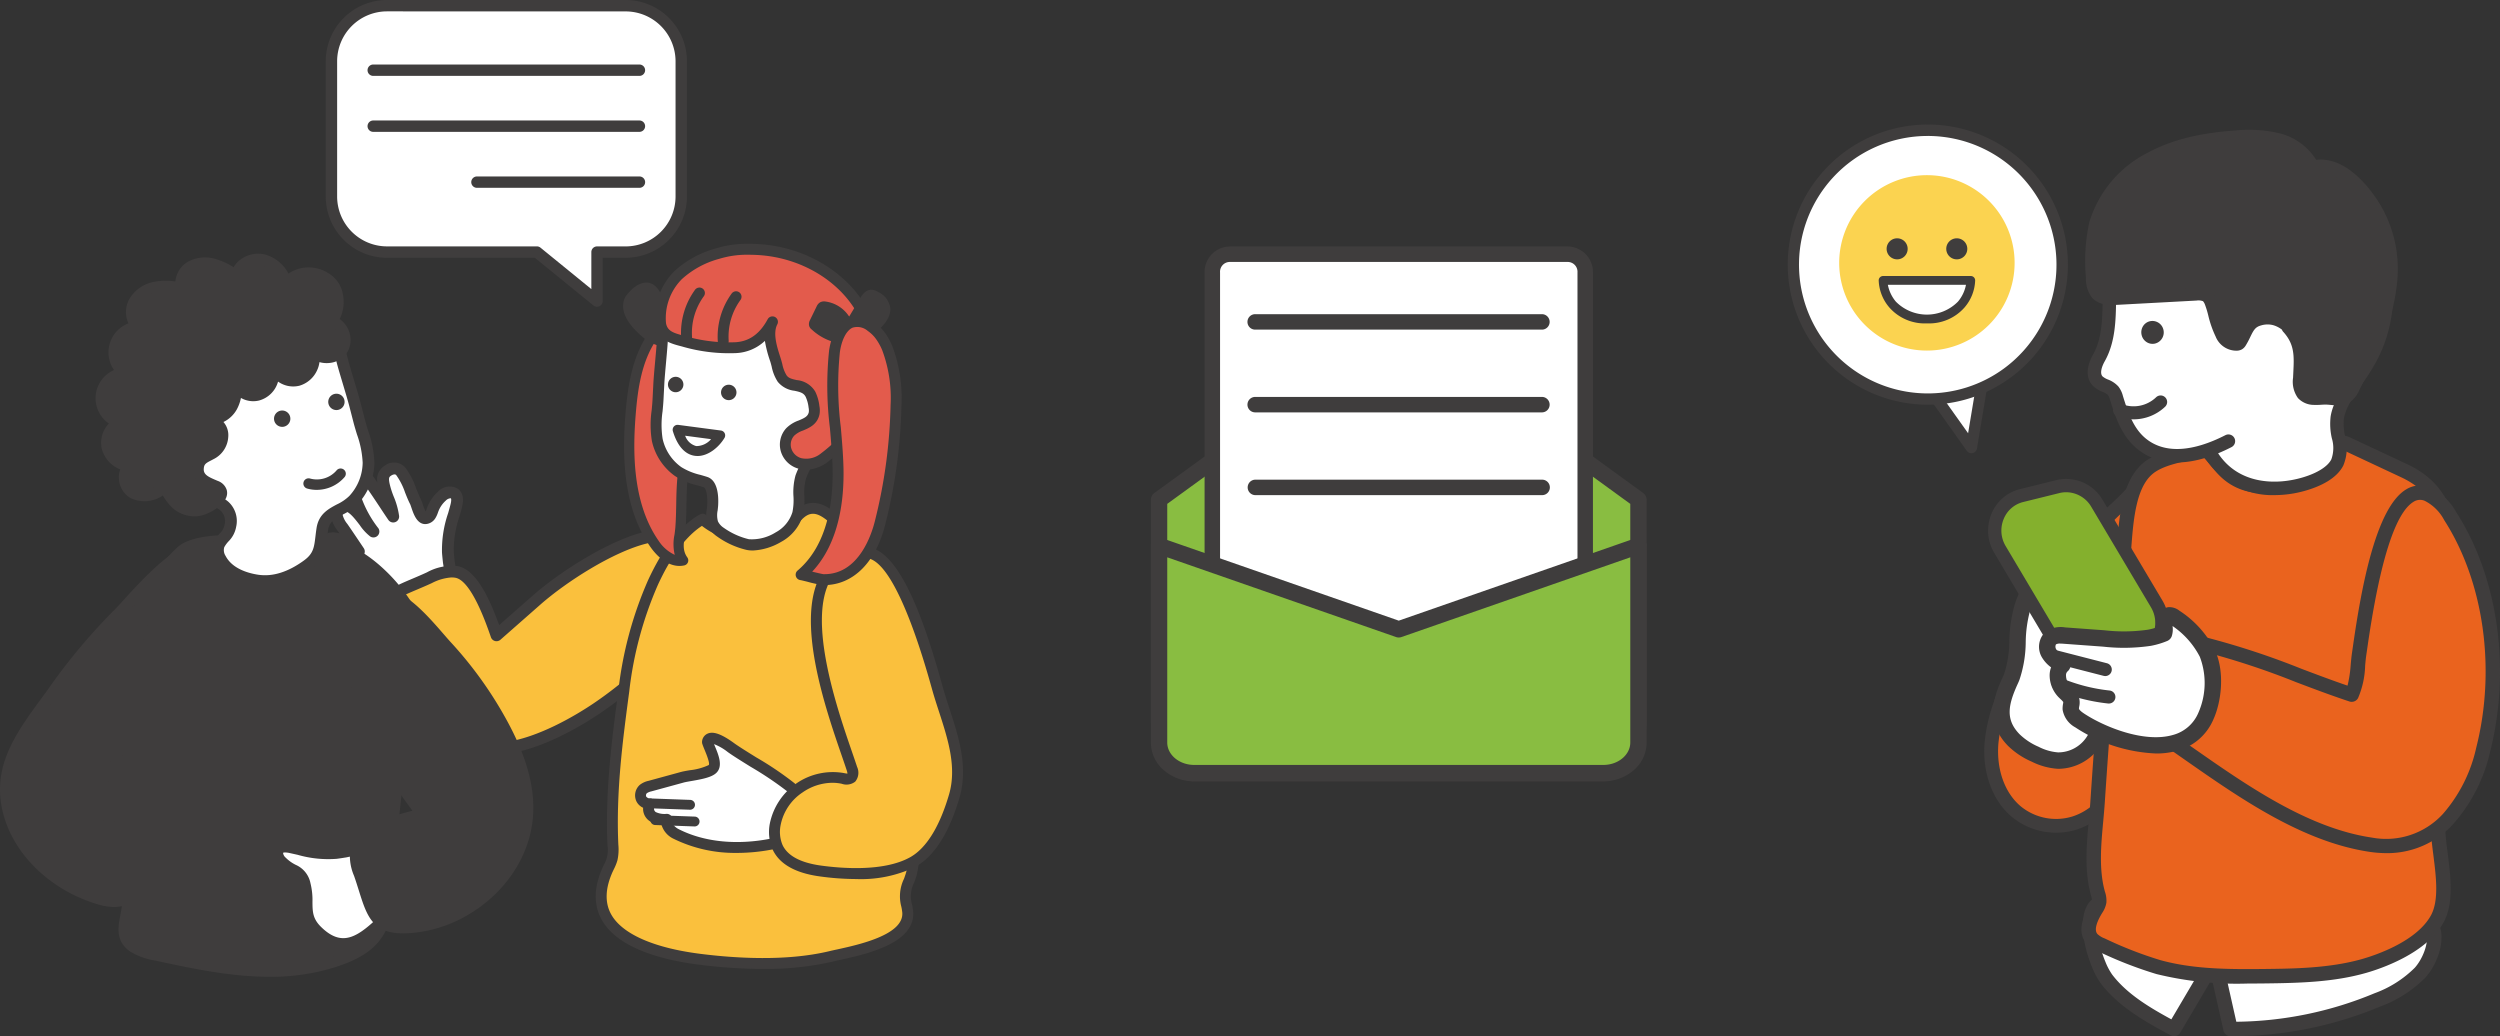 <svg xmlns="http://www.w3.org/2000/svg" xmlns:xlink="http://www.w3.org/1999/xlink" width="416" height="172.426" viewBox="0 0 416 172.426"><rect x="0" y="0" width="416" height="172.426" fill="#333333" stroke="none"/><defs><clipPath id="a"><rect width="416" height="172.426" fill="none"/></clipPath><clipPath id="b"><rect width="82.505" height="89.037" fill="none"/></clipPath></defs><g clip-path="url(#a)"><path d="M692.079,199.036a26.943,26.943,0,0,0-2.066,7.935c-.338,4.182.9,8.7,4.116,11.406a10.422,10.422,0,0,0,9.691,1.914c5.825-1.86,8.663-8.242,10.812-13.942,1.287-3.415,2.541-6.845,3.862-10.247,1.059-2.729,2.57-4.174,4.032-6.523,3.039-4.884,2.309-14.287,2.14-19.854.136-3.083.8-8.9-3.742-9.368-3.109-.317-5.4,2.616-7.219,4.667-2.061,2.321-4.538,4.193-6.38,6.625-5.371,7.091-9.643,15.415-13.464,23.409-.624,1.307-1.236,2.632-1.782,3.978" transform="translate(-358.628 -83.338)" fill="#ea631e"/><path d="M699.555,220.656a11.6,11.6,0,0,1-7.412-2.646c-3.238-2.725-4.927-7.353-4.52-12.378a27.74,27.74,0,0,1,2.146-8.274h0c.6-1.482,1.284-2.937,1.811-4.041,3.814-7.982,8.1-16.367,13.585-23.608a33.986,33.986,0,0,1,3.759-4c.906-.863,1.841-1.757,2.676-2.7l.427-.485c1.819-2.075,4.32-4.919,7.769-4.563,5.3.542,4.981,6.612,4.808,9.872l-.034.69c.017.489.041,1.1.066,1.752.224,5.9.532,13.983-2.379,18.659-.515.827-1.027,1.535-1.522,2.221a17.262,17.262,0,0,0-2.414,4.112c-.885,2.276-1.738,4.565-2.592,6.853q-.631,1.692-1.266,3.382c-2.27,6.022-5.221,12.615-11.538,14.632a11.078,11.078,0,0,1-3.369.516M691.9,198.223h0a25.547,25.547,0,0,0-1.984,7.6c-.347,4.286,1.04,8.186,3.709,10.434a9.27,9.27,0,0,0,8.6,1.7c5.339-1.7,8.006-7.735,10.086-13.253q.634-1.687,1.263-3.375c.858-2.3,1.716-4.6,2.6-6.882a19.646,19.646,0,0,1,2.694-4.626c.473-.653.961-1.329,1.434-2.088,2.538-4.078,2.234-12.069,2.033-17.357-.025-.654-.048-1.275-.065-1.855l.037-.795c.2-3.765.139-7.17-2.747-7.465-2.274-.22-4.152,1.906-5.807,3.792l-.436.5c-.9,1.012-1.87,1.938-2.809,2.834A31.949,31.949,0,0,0,707,171.1c-5.361,7.078-9.581,15.339-13.343,23.212-.545,1.141-1.179,2.5-1.755,3.914" transform="translate(-357.383 -82.093)" fill="#3f3d3d"/><path d="M725.642,322.721a11.427,11.427,0,0,0,1.3,2.439c2.843,3.74,7.111,6.089,11.25,8.33L745,321.937l2.593,11.545a62.149,62.149,0,0,0,24.441-4.843,19.3,19.3,0,0,0,7.115-4.546c2.227-2.492,3.951-7.914-.081-9.732a5.394,5.394,0,0,0-3.446.1c-9.068,2.19-18.55,1.728-27.857,1.047-6.808-.5-13.433-2.811-20.155-3.317-4.751-.358-3.666,6.4-1.97,10.526" transform="translate(-376.425 -162.266)" fill="#fff"/><path d="M736.892,333.392a1.194,1.194,0,0,1-.571-.145c-4.025-2.179-8.585-4.648-11.635-8.659a12.875,12.875,0,0,1-1.454-2.71c-1.38-3.355-2.352-8.152-.553-10.632A3.945,3.945,0,0,1,726.4,309.7a78.3,78.3,0,0,1,10.128,1.669,76.491,76.491,0,0,0,10.024,1.649c9.418.689,18.606,1.128,27.488-1.017a6.413,6.413,0,0,1,4.221-.03,5.06,5.06,0,0,1,3,3.668c.579,2.729-.828,6.07-2.517,7.959a20.484,20.484,0,0,1-7.544,4.853,63.687,63.687,0,0,1-24.5,4.938h-.42a1.2,1.2,0,0,1-1.164-.937l-1.928-8.584-5.271,8.938a1.2,1.2,0,0,1-1.035.591m6.813-13.955a1.238,1.238,0,0,1,.187.014,1.2,1.2,0,0,1,.985.923l2.382,10.606a61.263,61.263,0,0,0,23.014-4.747,18.338,18.338,0,0,0,6.684-4.239c1.273-1.423,2.353-4,1.959-5.86a2.674,2.674,0,0,0-1.637-1.977,4.5,4.5,0,0,0-2.625.165c-9.264,2.237-18.657,1.791-28.272,1.088a78.253,78.253,0,0,1-10.342-1.693,76.47,76.47,0,0,0-9.813-1.625,1.585,1.585,0,0,0-1.6.565c-.941,1.3-.584,4.868.831,8.307h0a10.513,10.513,0,0,0,1.145,2.171c2.494,3.28,6.306,5.514,9.847,7.446l6.223-10.554a1.2,1.2,0,0,1,1.034-.591" transform="translate(-375.126 -160.966)" fill="#3f3d3d"/><path d="M767.148,153.792l-.19-.089a2.9,2.9,0,0,0-.993-.326c-1.073-.08-1.83.968-2.481,1.82-3.938,5.152-13.186,7.879-17.713,2.142-.775-.983-2.459-2.809-2.459-2.809-2.816.63-6.678,1.1-9.109,2.689-5.719,3.736-3.742,15.747-5.68,21.543-1.91,5.712-1.7,12.66-2.161,18.59q-.622,7.917-1.14,15.842c-.334,4.978-1.3,10.342.066,15.226a3.489,3.489,0,0,1,.207,1.366,3.211,3.211,0,0,1-.532,1.224c-.92,1.5-1.825,3.5-.719,4.873a4.35,4.35,0,0,0,1.674,1.092,66.068,66.068,0,0,0,9.425,3.672c5.749,1.586,11.8,1.585,17.768,1.516,5.527-.064,11.127-.188,16.44-1.7,4.219-1.2,9.981-3.793,12.2-7.856,2.167-3.968.242-10.586.138-14.92-.124-5.18.123-10.36.464-15.526.667-10.112,1.788-20.214,1.591-30.363-.123-6.326-1.813-10.986-7.7-13.746l-9.094-4.261" transform="translate(-376.184 -79.721)" fill="#ea631e"/><path d="M748.851,242.086a56.146,56.146,0,0,1-15.123-1.579,66.991,66.991,0,0,1-9.6-3.734,5.378,5.378,0,0,1-2.116-1.432c-1.211-1.5-1-3.6.629-6.257a2.5,2.5,0,0,0,.366-.751,2.6,2.6,0,0,0-.15-.8c-1.165-4.173-.772-8.466-.391-12.618.1-1.044.19-2.078.258-3.1.418-6.219.78-11.257,1.141-15.855.116-1.468.188-2.977.265-4.575.232-4.849.472-9.863,1.956-14.3a33.539,33.539,0,0,0,1.025-7.329c.419-5.656.893-12.067,5.137-14.839,2.125-1.387,5.076-1.968,7.678-2.481.639-.126,1.254-.247,1.826-.375a1.2,1.2,0,0,1,1.146.358c.07.076,1.724,1.872,2.518,2.879a7.4,7.4,0,0,0,6,2.752h.075a13.188,13.188,0,0,0,9.739-4.879l.066-.086c.7-.927,1.755-2.316,3.458-2.2a3.985,3.985,0,0,1,1.414.437l.181.085.008,0,9.094,4.261c7.207,3.378,8.287,9.382,8.392,14.811.149,7.6-.447,15.281-1.021,22.7-.2,2.587-.4,5.174-.571,7.762-.3,4.578-.593,9.99-.462,15.418.029,1.194.207,2.606.4,4.1.49,3.875,1.045,8.266-.68,11.426-2.857,5.23-10.616,7.778-12.926,8.435-5.257,1.494-10.7,1.674-16.756,1.744q-1.51.018-2.977.02m-7.258-87.536c-.388.08-.791.159-1.2.24-2.389.471-5.1,1-6.83,2.135-3.249,2.123-3.677,7.9-4.055,13.005a34.873,34.873,0,0,1-1.143,7.914c-1.379,4.124-1.61,8.969-1.834,13.655-.077,1.617-.15,3.145-.268,4.648-.361,4.589-.722,9.619-1.139,15.828-.07,1.037-.166,2.092-.263,3.155-.362,3.936-.735,8,.287,11.667a4.528,4.528,0,0,1,.243,1.842,4.329,4.329,0,0,1-.7,1.7c-.716,1.165-1.436,2.715-.808,3.489a3.485,3.485,0,0,0,1.233.753,65.225,65.225,0,0,0,9.251,3.608c5.388,1.487,11.087,1.547,17.434,1.473,4.789-.056,10.749-.124,16.125-1.653,2.083-.592,9.066-2.866,11.474-7.276,1.353-2.477.849-6.46.405-9.973-.2-1.556-.383-3.026-.414-4.343-.133-5.524.161-11,.466-15.634.172-2.6.373-5.193.574-7.789.572-7.366,1.162-14.983,1.015-22.471-.131-6.736-2.162-10.41-7.009-12.682l-9.221-4.321a2.561,2.561,0,0,0-.636-.245c-.38-.036-.954.717-1.368,1.261l-.068.089a15.522,15.522,0,0,1-11.629,5.824h-.1a9.66,9.66,0,0,1-7.884-3.666c-.494-.625-1.393-1.631-1.939-2.234" transform="translate(-374.887 -78.422)" fill="#3f3d3d"/><path d="M695.24,213.981c1.384-3.566.541-7.573,1.716-11.354a13.872,13.872,0,0,1,5.488-7.642c1.152.395,1.442,1.92,1.178,3.1s-.882,2.315-.815,3.526c.092,1.684,1.447,2.979,2.555,4.255a19.032,19.032,0,0,1,3.756,6.7c1.12,3.534,1.88,8.956-.31,12.207a7.027,7.027,0,0,1-5.928,3.136,9.948,9.948,0,0,1-3.76-1.062,11.928,11.928,0,0,1-3.532-2.34c-3.172-3.227-2.154-6.556-.572-10q.121-.263.224-.529" transform="translate(-360.477 -101.35)" fill="#fff"/><path d="M701.634,227.8c-.092,0-.183,0-.275-.005a11.309,11.309,0,0,1-4.283-1.188,13.083,13.083,0,0,1-3.93-2.621c-4.181-4.251-2.007-8.985-.839-11.529.07-.151.133-.3.194-.454a17.879,17.879,0,0,0,.862-5.475,23.479,23.479,0,0,1,.822-5.79,15.185,15.185,0,0,1,6.054-8.385,1.358,1.358,0,0,1,1.179-.143c1.9.65,2.478,2.852,2.068,4.691a13.853,13.853,0,0,1-.392,1.339,5.374,5.374,0,0,0-.394,1.816c.056.995.9,1.939,1.785,2.938l.439.5a20.527,20.527,0,0,1,4.027,7.183c.64,2.022,2.5,8.962-.48,13.382a8.462,8.462,0,0,1-6.838,3.742m-.805-32.509a12.942,12.942,0,0,0-4.038,6.259,21.1,21.1,0,0,0-.7,5.131A20.14,20.14,0,0,1,695.044,213v0c-.078.2-.164.4-.256.6-1.657,3.609-2.1,6.03.306,8.475a10.473,10.473,0,0,0,3.134,2.059,8.477,8.477,0,0,0,3.236.935,5.668,5.668,0,0,0,4.745-2.534c1.825-2.709,1.216-7.637.14-11.034a17.743,17.743,0,0,0-3.486-6.219l-.415-.471c-1.108-1.245-2.364-2.656-2.471-4.6a7.537,7.537,0,0,1,.527-2.823,11.08,11.08,0,0,0,.318-1.075,2.38,2.38,0,0,0,.007-1.018M693.772,212.5h0Z" transform="translate(-359.009 -99.872)" fill="#3f3d3d"/><path d="M795.31,224.992a26.132,26.132,0,0,0,5.828-11.53c3.234-12.754,1.7-27.676-5.479-38.834a8.551,8.551,0,0,0-3.85-3.7c-7.617-2.849-10.616,22.015-11.3,26.561-.314,2.077-.28,5.044-1.248,6.823-8.15-2.7-15.8-6.254-24.223-8.284a7.129,7.129,0,0,0-3.234-.255c-2.117.486-3.329,2.683-4.024,4.732a27.313,27.313,0,0,0-1.411,7.368,3.9,3.9,0,0,0,.334,2.163,4.189,4.189,0,0,0,1.361,1.266c10.256,7,21.8,16.131,34.4,17.989a14,14,0,0,0,12.849-4.3" transform="translate(-387.94 -88.73)" fill="#ea631e"/><path d="M783.743,229.394a18.929,18.929,0,0,1-2.755-.208c-11.2-1.651-21.583-8.9-30.743-15.3-1.409-.984-2.8-1.953-4.159-2.883a5.29,5.29,0,0,1-1.725-1.659,5,5,0,0,1-.493-2.823,28.505,28.505,0,0,1,1.473-7.694c1.075-3.162,2.72-5.018,4.894-5.516a8.146,8.146,0,0,1,3.783.258,130.59,130.59,0,0,1,15.558,5.139c2.51.949,5.094,1.926,7.694,2.813a20.366,20.366,0,0,0,.532-3.532c.065-.7.128-1.37.219-1.971l.16-1.109c1.393-9.753,3.827-23.064,8.861-26.05a4.385,4.385,0,0,1,3.891-.346,9.673,9.673,0,0,1,4.439,4.17c6.955,10.811,9.114,26.054,5.634,39.779a27.222,27.222,0,0,1-6.121,12.061h0a14.836,14.836,0,0,1-11.141,4.873m-32.3-33.814a2.989,2.989,0,0,0-.669.071c-1.627.373-2.615,2.352-3.156,3.947a26.034,26.034,0,0,0-1.348,7.043,3,3,0,0,0,.176,1.5,3.366,3.366,0,0,0,1,.873c1.371.936,2.765,1.91,4.181,2.9,8.942,6.246,19.076,13.326,29.717,14.894a12.825,12.825,0,0,0,11.8-3.941,24.847,24.847,0,0,0,5.536-11c3.323-13.1,1.281-27.619-5.324-37.889a7.494,7.494,0,0,0-3.261-3.22,1.978,1.978,0,0,0-1.824.162c-3.07,1.821-5.663,10.005-7.707,24.324l-.165,1.129c-.085.559-.141,1.185-.2,1.835a14.594,14.594,0,0,1-1.179,5.383,1.2,1.2,0,0,1-1.432.566c-3.007-.995-5.98-2.119-8.856-3.206a128.77,128.77,0,0,0-15.271-5.051,8.976,8.976,0,0,0-2.014-.322m42.57,28.114h0Z" transform="translate(-386.641 -87.432)" fill="#3f3d3d"/><path d="M714.545,196.925l-6.01,1.487a5.955,5.955,0,0,1-6.531-2.8l-9.923-16.7a6.04,6.04,0,0,1,3.595-8.992l6.01-1.487a5.955,5.955,0,0,1,6.53,2.8l9.924,16.7a6.04,6.04,0,0,1-3.595,8.992" transform="translate(-359.276 -87.461)" fill="#84b02d"/><path d="M705.922,198.491a7.065,7.065,0,0,1-6.068-3.511l-9.924-16.7a7.222,7.222,0,0,1-.469-6.532,6.913,6.913,0,0,1,4.747-4.1l6.01-1.487a7.02,7.02,0,0,1,7.746,3.305l9.923,16.7a7.226,7.226,0,0,1,.469,6.533,6.916,6.916,0,0,1-4.748,4.1l-6.01,1.487a7,7,0,0,1-1.677.205m-4.032-30.322a4.732,4.732,0,0,0-1.14.14l-6.01,1.487a4.723,4.723,0,0,0-3.24,2.8,5.032,5.032,0,0,0,.329,4.551l9.924,16.7a4.826,4.826,0,0,0,5.314,2.289l6.01-1.487a4.725,4.725,0,0,0,3.241-2.8,5.036,5.036,0,0,0-.33-4.552l-9.923-16.7a4.869,4.869,0,0,0-4.176-2.428" transform="translate(-358.075 -86.261)" fill="#3f3d3d"/><path d="M726.381,216.948a29.3,29.3,0,0,1-7.587.115l-6.549-.48a3.124,3.124,0,0,0-2.3.434,2.092,2.092,0,0,0-.2,2.616,6.158,6.158,0,0,0,2.151,1.846c-1.264,1.089-.809,3.252.371,4.433.454.455,1.025.885,1.127,1.517.074.46-.125.923-.1,1.388a2.765,2.765,0,0,0,1.493,1.892c5.462,3.6,17.271,7.477,20.985-.734,1.356-3,1.651-7.449.234-10.443a15.716,15.716,0,0,0-5.42-5.962,1.426,1.426,0,0,0-.945-.352c-.564.073-.829.751-.817,1.317a4.764,4.764,0,0,1-.012,1.685,12.13,12.13,0,0,1-2.439.728" transform="translate(-368.726 -110.824)" fill="#fff"/><path d="M726.01,234.726a26.456,26.456,0,0,1-13.441-4.355,4.092,4.092,0,0,1-2.1-2.946,4.023,4.023,0,0,1,.07-.941,2.236,2.236,0,0,0,.039-.325,3.546,3.546,0,0,0-.474-.5l-.271-.262a5.257,5.257,0,0,1-1.522-3.779,3.9,3.9,0,0,1,.241-1.227,5.536,5.536,0,0,1-1.438-1.524,3.442,3.442,0,0,1,.47-4.363,4.394,4.394,0,0,1,3.291-.76l6.548.48a28.31,28.31,0,0,0,7.23-.094,11.419,11.419,0,0,0,1.4-.357c0-.02,0-.039-.006-.057-.022-.211-.041-.422-.046-.632a2.511,2.511,0,0,1,2.008-2.7,2.666,2.666,0,0,1,1.9.584,16.951,16.951,0,0,1,5.875,6.5c1.685,3.559,1.162,8.524-.224,11.589a9.07,9.07,0,0,1-5.962,5.2,12.885,12.885,0,0,1-3.576.47M710.076,216.44a1.3,1.3,0,0,0-.716.133.857.857,0,0,0,.077.87,5.133,5.133,0,0,0,1.705,1.4,1.366,1.366,0,0,1,.174,2.2.851.851,0,0,0-.282.686,2.514,2.514,0,0,0,.727,1.748l.219.212a3.1,3.1,0,0,1,1.25,3.239,2.3,2.3,0,0,0-.04.331c0,.047.059.3.881.84,3.314,2.182,9.976,4.928,14.758,3.544a6.369,6.369,0,0,0,4.234-3.7,12.266,12.266,0,0,0,.243-9.3,13.9,13.9,0,0,0-4.543-5.126,3.734,3.734,0,0,1-.129,1.686,1.369,1.369,0,0,1-.757.8,13.625,13.625,0,0,1-2.712.809,30.75,30.75,0,0,1-7.945.137l-6.547-.48c-.143-.011-.368-.027-.6-.027m14.83-.97h0Z" transform="translate(-367.251 -109.346)" fill="#3f3d3d"/><path d="M744.992,107.591c3.26,5.65,9.8,6.9,15.839,5.068,1.88-.571,4.394-1.674,5.325-3.544,1.19-2.392-.449-4.879-.01-7.484.519-3.08,3.258-5.951,4.832-8.656a22.489,22.489,0,0,0,3.282-10.212,14.206,14.206,0,0,0-4.06-10.8c-2.969-2.874-5.439-5.384-9.351-7.308-6.783-3.336-15.728-3.842-22.731-.376a19.271,19.271,0,0,0-1.77.994,16.807,16.807,0,0,0-7.486,9.677c-1.382,5.442.4,11.829-2.4,16.812-.686,1.224-1.155,2.851-.175,3.848.7.712,1.924.834,2.564,1.593a3.262,3.262,0,0,1,.547,1.184c.868,2.82,1.87,5.789,4.243,7.685s6.783,3.4,14.4-.49Z" transform="translate(-377.221 -32.176)" fill="#fff"/><path d="M754.54,113.36a13.11,13.11,0,0,1-11.593-6.184c-5.522,1.671-9.083.267-11.214-1.436-2.547-2.036-3.635-5.054-4.612-8.229a2.533,2.533,0,0,0-.334-.794,2.868,2.868,0,0,0-.927-.544,4.934,4.934,0,0,1-1.579-.986c-1.177-1.195-1.178-3.082,0-5.176,1.514-2.7,1.564-5.9,1.615-9.3a31.49,31.49,0,0,1,.674-7.243,17.939,17.939,0,0,1,7.97-10.346,20.573,20.573,0,0,1,1.874-1.052c6.951-3.44,16.26-3.292,23.718.376,3.847,1.892,6.294,4.267,9.129,7.017l.505.49a15.223,15.223,0,0,1,4.4,11.654,23.451,23.451,0,0,1-3.433,10.726c-.508.872-1.131,1.761-1.734,2.622-1.3,1.855-2.645,3.774-2.963,5.659a8.653,8.653,0,0,0,.192,2.9,7.523,7.523,0,0,1-.282,4.9c-1.111,2.232-3.877,3.47-6,4.115a18.64,18.64,0,0,1-5.4.834M745.1,106.4c3.341,5.085,9.463,5.421,14.193,3.984,2.374-.72,4.068-1.8,4.65-2.972a5.572,5.572,0,0,0,.082-3.516,10.634,10.634,0,0,1-.194-3.655c.4-2.382,1.894-4.511,3.336-6.569.6-.86,1.172-1.672,1.632-2.463a21.251,21.251,0,0,0,3.132-9.7,13,13,0,0,0-3.721-9.953l-.509-.492c-2.7-2.618-5.029-4.879-8.56-6.615-6.858-3.372-15.389-3.522-21.741-.378a18.106,18.106,0,0,0-1.667.936,15.7,15.7,0,0,0-7,9.009,29.441,29.441,0,0,0-.6,6.728c-.054,3.521-.11,7.161-1.9,10.354-.5.886-.849,2.013-.352,2.518a3.231,3.231,0,0,0,.908.517A4.521,4.521,0,0,1,728.5,95.28a4.255,4.255,0,0,1,.759,1.575c.9,2.936,1.819,5.5,3.873,7.141,3.06,2.448,7.621,2.235,13.189-.612a1.117,1.117,0,0,1,1.017,1.989q-1.161.594-2.234,1.033" transform="translate(-376.009 -30.975)" fill="#3f3d3d"/><path d="M746.418,80.059a2.734,2.734,0,0,0,2.52,1.779.756.756,0,0,0,.375-.092.888.888,0,0,0,.254-.3c1.025-1.641,1.147-3.234,3.173-3.781a4.806,4.806,0,0,1,2.526-.054c.571.156,2.074.777,2.242,1.439,2.4,2.642,2.064,5.07,1.915,8.431a3.654,3.654,0,0,0,.549,2.607,2.629,2.629,0,0,0,1.867.769c.689.037,1.377-.068,2.066-.049,1.134.032,2.379.375,3.329-.249a3.858,3.858,0,0,0,1.179-1.588c2.914-5.807,5.542-11.065,6.179-17.682a19.876,19.876,0,0,0-2.8-12.327c-2-3.213-5.506-7.177-9.466-6.727a1.189,1.189,0,0,1-.59-.033,1.342,1.342,0,0,1-.548-.607,9.1,9.1,0,0,0-5.531-3.839,21.023,21.023,0,0,0-6.821-.4,34.738,34.738,0,0,0-14.1,3.539c-4.31,2.306-7.974,6.165-9.249,10.933a29.551,29.551,0,0,0-.523,8.9,4.178,4.178,0,0,0,.7,2.592c.8.94,2.211.949,3.434.883l13.142-.711a2.6,2.6,0,0,1,1.808.349,2.49,2.49,0,0,1,.648,1.009c.514,1.224.865,3.571,1.725,5.206" transform="translate(-376.774 -24.566)" fill="#3f3d3d"/><path d="M764.569,90.841c-.385,0-.757-.034-1.1-.066-.259-.024-.518-.049-.77-.056-.289-.011-.581.01-.871.026a11.078,11.078,0,0,1-1.225.022,3.631,3.631,0,0,1-2.625-1.14,4.644,4.644,0,0,1-.814-3.368l.037-.783c.144-2.872.238-4.77-1.671-6.869a1.067,1.067,0,0,1-.219-.365,4.367,4.367,0,0,0-1.507-.757,3.728,3.728,0,0,0-1.956.055c-.964.26-1.247.776-1.8,1.916a14.092,14.092,0,0,1-.74,1.393,1.913,1.913,0,0,1-.592.639,1.807,1.807,0,0,1-.909.261,3.728,3.728,0,0,1-3.527-2.358,17.368,17.368,0,0,1-1.234-3.545,15.642,15.642,0,0,0-.533-1.746,1.859,1.859,0,0,0-.332-.587,2.111,2.111,0,0,0-1.066-.109l-13.142.71c-1.083.058-3.1.168-4.318-1.261a5.177,5.177,0,0,1-.955-3.25,30.371,30.371,0,0,1,.558-9.225,19.228,19.228,0,0,1,9.785-11.609c3.908-2.09,8.527-3.255,14.537-3.665a22.277,22.277,0,0,1,7.173.431,10.086,10.086,0,0,1,6.179,4.325l.075.126h.014c5.061-.568,9.036,4.865,10.509,7.232a20.989,20.989,0,0,1,2.962,13c-.66,6.846-3.4,12.3-6.29,18.068a4.834,4.834,0,0,1-1.554,2.008,3.684,3.684,0,0,1-2.085.548m-2.007-2.293.2,0c.3.008.6.036.91.064a3.06,3.06,0,0,0,1.793-.135,3.122,3.122,0,0,0,.8-1.167c2.8-5.584,5.449-10.86,6.07-17.3a18.808,18.808,0,0,0-2.645-11.649c-.98-1.573-4.482-6.67-8.421-6.223a2.173,2.173,0,0,1-1.131-.11,2.221,2.221,0,0,1-1.035-1.007,8.065,8.065,0,0,0-4.9-3.392,20.044,20.044,0,0,0-6.47-.363c-5.692.388-10.033,1.472-13.66,3.412a17.058,17.058,0,0,0-8.713,10.258,28.718,28.718,0,0,0-.488,8.571,3.408,3.408,0,0,0,.439,1.934c.462.54,1.5.562,2.55.5L741,71.238a3.569,3.569,0,0,1,2.55.59,3.518,3.518,0,0,1,.965,1.433,16.769,16.769,0,0,1,.627,2.023,15.9,15.9,0,0,0,1.057,3.1c.5.946.965,1.166,1.341,1.2.227-.381.393-.727.554-1.063a4.768,4.768,0,0,1,3.184-3.07,5.869,5.869,0,0,1,3.095-.053c.1.027,2.274.635,2.892,1.905,2.378,2.712,2.249,5.3,2.1,8.287l-.038.772a2.9,2.9,0,0,0,.284,1.845,1.608,1.608,0,0,0,1.108.4,8.607,8.607,0,0,0,.984-.022c.285-.016.57-.032.856-.032m-7.28-10.4h0Z" transform="translate(-375.599 -23.392)" fill="#3f3d3d"/><path d="M742.941,114.77a1.9,1.9,0,0,1-.885-1.145,1.932,1.932,0,0,1,.159-1.452,1.847,1.847,0,0,1,1.12-.9,1.882,1.882,0,0,1,2.308,1.318.007.007,0,0,1,0,0,1.91,1.91,0,0,1-1.283,2.352,1.859,1.859,0,0,1-.191.044,1.82,1.82,0,0,1-1.231-.218" transform="translate(-385.669 -57.799)" fill="#3f3d3d"/><path d="M718.81,229.467a1.106,1.106,0,0,1-.272-.035l-8.778-2.259a1.084,1.084,0,1,1,.54-2.1l8.78,2.259a1.084,1.084,0,0,1-.27,2.135" transform="translate(-368.497 -116.971)" fill="#3f3d3d"/><path d="M720.476,239.078a1.043,1.043,0,0,1-.116-.006,30.737,30.737,0,0,1-8.737-2.262,1.084,1.084,0,1,1,.846-2,28.594,28.594,0,0,0,8.12,2.1,1.085,1.085,0,0,1-.114,2.163" transform="translate(-369.545 -122.007)" fill="#3f3d3d"/><path d="M735.561,141.006a7.234,7.234,0,0,1-2.685-.5,1.087,1.087,0,0,1,.808-2.019,5.415,5.415,0,0,0,5.652-1.129,1.087,1.087,0,1,1,1.521,1.553,7.633,7.633,0,0,1-5.3,2.1" transform="translate(-380.581 -71.232)" fill="#3f3d3d"/><path d="M678.291,130.624l-1.958,11.749-6.266-8.812Z" transform="translate(-348.288 -67.896)" fill="#fff"/><path d="M675.32,142.3a.935.935,0,0,1-.763-.394l-6.266-8.812a.935.935,0,0,1,.448-1.423l8.224-2.937a.935.935,0,0,1,1.237,1.034l-1.958,11.749a.935.935,0,0,1-.713.758.947.947,0,0,1-.21.024m-4.787-9.282,4.237,5.958,1.324-7.944Z" transform="translate(-347.276 -66.884)" fill="#3f3d3d"/><path d="M666.135,67.515a22.363,22.363,0,1,1-22.358-22.358,22.339,22.339,0,0,1,22.358,22.358" transform="translate(-322.997 -23.472)" fill="#fff"/><path d="M642.765,89.8a23.314,23.314,0,0,1-23.3-23.293,23.308,23.308,0,1,1,23.3,23.293m0-44.716A21.416,21.416,0,0,0,629.72,83.492a21.429,21.429,0,0,0,25.715.291,21.427,21.427,0,0,0-12.67-38.7" transform="translate(-321.985 -22.459)" fill="#3f3d3d"/><path d="M651.9,60.695a14.594,14.594,0,1,1-14.594,14.594A14.6,14.6,0,0,1,651.9,60.695" transform="translate(-331.263 -31.548)" fill="#fbd350" fill-rule="evenodd"/><path d="M652.506,97.163c0,2.133,1.778,6.421,7.3,6.421s7.3-4.288,7.3-6.421H652.506" transform="translate(-339.161 -50.504)" fill="#fff" fill-rule="evenodd"/><path d="M659.013,103.524a7.846,7.846,0,0,1-6.275-2.669,7.287,7.287,0,0,1-1.752-4.482.729.729,0,0,1,.47-.682.736.736,0,0,1,.267-.048H666.31a.73.73,0,0,1,.729.729,7.287,7.287,0,0,1-1.752,4.482,7.847,7.847,0,0,1-6.275,2.669m-6.5-6.421a6.113,6.113,0,0,0,1.335,2.809,7.263,7.263,0,0,0,10.322,0A6.106,6.106,0,0,0,665.51,97.1H652.517Zm-.8-.73h0Z" transform="translate(-338.371 -49.714)" fill="#3f3d3d"/><path d="M665.4,82.576a1.751,1.751,0,1,1-1.751,1.751,1.752,1.752,0,0,1,1.751-1.751m-9.924,0a1.751,1.751,0,1,1-1.751,1.751,1.752,1.752,0,0,1,1.751-1.751" transform="translate(-339.792 -42.921)" fill="#3f3d3d" fill-rule="evenodd"/><path d="M441.514,112.783,481.4,141.774v36.653c0,4.9-2.61,8.842-5.852,8.842H407.48c-3.243,0-5.853-3.944-5.853-8.842V141.774Z" transform="translate(-208.758 -58.623)" fill="#89bd41" fill-rule="evenodd"/></g><g transform="translate(191.519 41.028)"><g clip-path="url(#b)"><path d="M474.074,187.156H406.006c-4.045,0-7.214-4.482-7.214-10.2V140.3a1.362,1.362,0,0,1,.561-1.1l39.886-28.991a1.362,1.362,0,0,1,1.6,0L480.726,139.2a1.362,1.362,0,0,1,.561,1.1v36.653c0,5.721-3.169,10.2-7.214,10.2m-72.559-46.162v35.959c0,4.055,2.057,7.48,4.491,7.48h68.068c2.434,0,4.491-3.425,4.491-7.48V140.994l-38.525-28Z" transform="translate(-398.804 -98.177)" fill="#3f3d3d"/><path d="M422.924,88.092h56.361a2.939,2.939,0,0,1,2.845,3.036V167.71a2.939,2.939,0,0,1-2.845,3.036H422.924a2.939,2.939,0,0,1-2.845-3.036V91.128a2.939,2.939,0,0,1,2.845-3.036" transform="translate(-409.868 -86.817)" fill="#fff" fill-rule="evenodd"/><path d="M421.531,85.412a4.247,4.247,0,0,0-4.131,4.323v76.582a4.246,4.246,0,0,0,4.131,4.322h56.361a4.246,4.246,0,0,0,4.131-4.322V89.735a4.247,4.247,0,0,0-4.131-4.323Zm0,2.573h56.361a1.634,1.634,0,0,1,1.558,1.75v76.582a1.633,1.633,0,0,1-1.558,1.749H421.531a1.633,1.633,0,0,1-1.557-1.749V89.735a1.634,1.634,0,0,1,1.557-1.75" transform="translate(-408.476 -85.424)" fill="#3f3d3d" fill-rule="evenodd"/></g></g><g clip-path="url(#a)"><path d="M433.616,108.862a1.287,1.287,0,1,0,0,2.573h47.711a1.287,1.287,0,0,0,0-2.573Z" transform="translate(-224.717 -56.584)" fill="#3f3d3d"/><path d="M433.616,137.536a1.287,1.287,0,1,0,0,2.573h47.711a1.287,1.287,0,0,0,0-2.573Z" transform="translate(-224.717 -71.489)" fill="#3f3d3d"/><path d="M433.616,166.21a1.286,1.286,0,1,0,0,2.573h47.711a1.286,1.286,0,0,0,0-2.573Z" transform="translate(-224.717 -86.393)" fill="#3f3d3d"/><path d="M441.514,203.024l39.886-13.9v32.729c0,2.822-2.61,5.095-5.852,5.095H407.48c-3.243,0-5.853-2.272-5.853-5.095V189.128Z" transform="translate(-208.758 -98.305)" fill="#89bd41" fill-rule="evenodd"/></g><g transform="translate(191.519 41.028)"><g clip-path="url(#b)"><path d="M474.074,226.84H406.006a7.645,7.645,0,0,1-5.036-1.824,6.1,6.1,0,0,1-2.178-4.632V187.654a1.361,1.361,0,0,1,1.81-1.286l39.438,13.739,39.438-13.739a1.361,1.361,0,0,1,1.809,1.286v32.729a6.1,6.1,0,0,1-2.178,4.632,7.643,7.643,0,0,1-5.036,1.824M401.515,189.57v30.813c0,2.058,2.015,3.733,4.491,3.733h68.068c2.476,0,4.491-1.674,4.491-3.733V189.57l-38.077,13.266a1.365,1.365,0,0,1-.9,0Z" transform="translate(-398.804 -137.859)" fill="#3f3d3d"/></g></g><g clip-path="url(#a)"><path d="M122.993,185.773a4.774,4.774,0,0,0,4.56,1.984c2.33-.215,5.032-1.722,5.711-4.093.672-2.347.109-4.963-.071-7.346-.2-2.659.688-5.07,1.37-7.653.193-.73.33-1.646-.259-2.118-.609-.488-1.526-.1-2.109.418a5.615,5.615,0,0,0-1.5,2.168,5.109,5.109,0,0,1-.408.955,1.077,1.077,0,0,1-.838.541c-.928.013-1.356-2.187-1.669-2.793-.806-1.558-1.3-3.641-2.425-5a1.578,1.578,0,0,0-2.14-.116c-.872.58-.895,1.275-.705,2.26.353,1.841,1.4,3.516,1.588,5.38-1.275-1.868-2.488-3.793-3.8-5.632a2.388,2.388,0,0,0-1.466-1.16c-2.58-.34-1.4,2.872-.924,4.03a18.972,18.972,0,0,0,2.909,5.256c-1.328-.853-3.23-5.124-5.309-4.223a1.567,1.567,0,0,0-.762,1.718,4.577,4.577,0,0,0,.911,1.792c.565.793,2.735,4.038,2.735,4.038s-4.376-3.642-5.407-1.6c-.583,1.155,1.3,2.774,2.079,3.381a41.045,41.045,0,0,1,4.9,3.832c1.145,1.216,1.976,2.691,3.035,3.982" transform="translate(-58.669 -84.392)" fill="#fff"/><path d="M125.855,187.7a5.725,5.725,0,0,1-4.686-2.374c-.466-.569-.887-1.166-1.294-1.743a14.489,14.489,0,0,0-4.765-4.666c-.568-.4-1.154-.813-1.719-1.255-2.767-2.168-2.805-3.7-2.35-4.6a2.028,2.028,0,0,1,1.439-1.109,3.353,3.353,0,0,1,1.626.141c-.13-.189-.239-.346-.316-.455a5.443,5.443,0,0,1-1.079-2.192,2.542,2.542,0,0,1,1.339-2.79,2.4,2.4,0,0,1,1.751-.089c-.785-2.051-.834-3.421-.158-4.3a2.264,2.264,0,0,1,2.25-.753,3.32,3.32,0,0,1,2.138,1.564q.185.259.368.521a2.675,2.675,0,0,1,1.208-2.776,2.525,2.525,0,0,1,3.442.308,12.519,12.519,0,0,1,1.784,3.426c.251.632.487,1.228.756,1.748a6.434,6.434,0,0,1,.325.844,8.7,8.7,0,0,0,.513,1.277,3.476,3.476,0,0,0,.194-.472c.03-.085.06-.169.093-.253a6.591,6.591,0,0,1,1.762-2.549,2.635,2.635,0,0,1,3.377-.451c1.175.941.739,2.593.6,3.135-.124.471-.255.935-.385,1.4a17.124,17.124,0,0,0-.955,5.932c.04.536.1,1.084.162,1.638a15.625,15.625,0,0,1-.126,6.053c-.81,2.829-3.916,4.557-6.565,4.8q-.372.035-.724.035m-3.167-3.62a3.791,3.791,0,0,0,3.71,1.628c1.936-.179,4.3-1.426,4.857-3.385a14.189,14.189,0,0,0,.061-5.3c-.063-.577-.125-1.147-.167-1.705a18.852,18.852,0,0,1,1.023-6.612c.127-.451.255-.905.376-1.365.242-.917.078-1.1.076-1.1a1.182,1.182,0,0,0-.84.386,4.612,4.612,0,0,0-1.235,1.786c-.027.07-.052.141-.078.212a4.379,4.379,0,0,1-.421.922,2.039,2.039,0,0,1-1.651.993h-.026c-1.389,0-1.95-1.655-2.321-2.753-.073-.216-.164-.484-.209-.572-.314-.606-.58-1.276-.837-1.925a11.158,11.158,0,0,0-1.472-2.9c-.255-.307-.833.072-.839.076-.332.221-.46.346-.285,1.257a14.115,14.115,0,0,0,.708,2.25,12.819,12.819,0,0,1,.892,3.216.983.983,0,0,1-1.789.654c-.5-.727-.983-1.461-1.469-2.2-.75-1.133-1.526-2.3-2.321-3.418-.141-.2-.515-.72-.8-.757a.834.834,0,0,0-.45.015s-.306.531.564,2.671a18.343,18.343,0,0,0,2.729,4.968.983.983,0,0,1-1.261,1.485,8.132,8.132,0,0,1-1.741-1.886c-.78-1.02-1.958-2.558-2.646-2.262a.665.665,0,0,0-.185.647,3.84,3.84,0,0,0,.744,1.391c.567.8,2.663,3.929,2.752,4.062a.983.983,0,0,1-1.445,1.3c-1.293-1.073-3.135-2.131-3.818-1.986-.045.01-.053.011-.084.072-.06.118.227.926,1.808,2.164.524.411,1.066.792,1.638,1.2a16.332,16.332,0,0,1,5.24,5.141c.4.574.786,1.116,1.206,1.629Z" transform="translate(-57.604 -83.325)" fill="#3f3d3d"/><path d="M134.677,210.409c3.939,5.977,9.127,11.057,16.259,10.774,5.4-.215,12.031-3.675,16.514-6.7a66,66,0,0,0,12.223-10.675c2.021-2.258,4.9-8.427,4.953-11.719.085-5.36-5.377-6.944-9.161-5.988-5.758,1.454-13.6,6.472-18.059,10.395L150.8,202.3c-.959-2.737-3.437-10-6.7-10.548a7.832,7.832,0,0,0-4.471.97c-6.343,2.922-9.895,3.008-7.906,11.01a21.682,21.682,0,0,0,2.954,6.674" transform="translate(-68.18 -96.594)" fill="#fac03d"/><path d="M149.31,221.109c-6.124,0-11.528-3.679-16.5-11.227a22.545,22.545,0,0,1-3.087-6.977c-1.916-7.708,1.236-9.047,6.008-11.073.774-.328,1.576-.668,2.44-1.067a8.657,8.657,0,0,1,5.046-1.046c3.062.517,5.244,5.087,6.976,9.823l5.518-4.854c4.6-4.044,12.632-9.137,18.467-10.61a9.419,9.419,0,0,1,7.909,1.468,6.588,6.588,0,0,1,2.476,5.489c-.055,3.431-2.978,9.87-5.2,12.358a66.987,66.987,0,0,1-12.405,10.834c-2.929,1.978-10.451,6.609-17.025,6.87-.206.008-.411.012-.615.012m-7.022-29.5a8.265,8.265,0,0,0-3.3.942c-.892.411-1.744.772-2.495,1.091-4.643,1.971-6.38,2.709-4.869,8.79a20.606,20.606,0,0,0,2.821,6.37c4.729,7.177,9.768,10.562,15.4,10.333,6.24-.248,13.826-5.064,16-6.535a65.005,65.005,0,0,0,12.041-10.516c1.928-2.154,4.657-8.139,4.7-11.079a4.633,4.633,0,0,0-1.731-3.917,7.547,7.547,0,0,0-6.207-1.1c-5.537,1.4-13.226,6.288-17.65,10.18l-6.606,5.811a.982.982,0,0,1-1.576-.413l-.061-.174c-.8-2.3-3.252-9.288-5.875-9.73a3.612,3.612,0,0,0-.6-.049" transform="translate(-67.13 -95.526)" fill="#3f3d3d"/><path d="M246.729,177.629c1.128.947,2.2,2.13,3.223,2.885,3.415,2.511,4.723,4.139,5.489,8.639,1.228,7.21-.026,14.917,1.78,22.009a109.426,109.426,0,0,1,3.019,20.177,16.652,16.652,0,0,1-.265,5.494c-.369,1.348-1.073,2.645-1.027,4.041.028.845.332,1.66.386,2.5.318,4.977-9.295,6.48-12.784,7.322-6.752,1.63-15,1.344-21.889.467-8.08-1.03-20.035-4.369-15.244-14.959a11.278,11.278,0,0,0,.731-1.742,7.705,7.705,0,0,0,.12-2.306c-.394-8.721.678-17.066,1.818-25.638a62.855,62.855,0,0,1,4.853-18.031c1.766-3.826,4.469-8.418,8.252-10.551a11.679,11.679,0,0,0,15.776-.482c2.1-2.2,4.005-1.3,5.764.172" transform="translate(-108.28 -91.551)" fill="#fac03d"/><path d="M234.273,251.814a85.976,85.976,0,0,1-10.71-.718c-5.877-.749-13.448-2.652-16.139-7.466-1.387-2.483-1.325-5.433.182-8.767.069-.152.141-.3.214-.454a4.757,4.757,0,0,0,.56-3.125c-.41-9.07.776-17.986,1.822-25.852a63.148,63.148,0,0,1,4.929-18.293c2.525-5.468,5.429-9.156,8.63-10.961a.909.909,0,0,1,1.063.125,10.783,10.783,0,0,0,14.5-.443c3.06-3.206,6.029-.715,7,.1.506.424.992.887,1.463,1.335a19.264,19.264,0,0,0,1.714,1.514c3.609,2.653,5.034,4.444,5.847,9.218a66.109,66.109,0,0,1,.667,10.023,52,52,0,0,0,1.1,11.914,110.32,110.32,0,0,1,3.045,20.341,17.3,17.3,0,0,1-.3,5.794c-.121.44-.274.874-.428,1.309a4.931,4.931,0,0,0-.389,3.622,9.341,9.341,0,0,1,.207,1.314c.332,5.216-7.8,7-12.168,7.967-.494.109-.937.206-1.311.3a49.776,49.776,0,0,1-11.506,1.2m-10.162-73.726c-2.655,1.725-5.119,5.021-7.331,9.812A61.374,61.374,0,0,0,212,205.67c-1.087,8.171-2.211,16.621-1.81,25.477a8.377,8.377,0,0,1-.149,2.578,8.176,8.176,0,0,1-.585,1.467c-.067.139-.133.278-.2.418-1.259,2.782-1.343,5.182-.253,7.134,1.811,3.241,7.062,5.567,14.783,6.551,5.884.749,14.4,1.28,21.561-.449.383-.092.838-.193,1.346-.3,3.564-.784,10.98-2.416,10.746-6.077a7.922,7.922,0,0,0-.172-1.06,6.64,6.64,0,0,1,.456-4.6c.139-.392.279-.784.387-1.181a15.813,15.813,0,0,0,.235-5.195,108.456,108.456,0,0,0-2.992-20.013,53.424,53.424,0,0,1-1.154-12.334,64.669,64.669,0,0,0-.642-9.747c-.718-4.224-1.854-5.65-5.132-8.059a20.472,20.472,0,0,1-1.89-1.661c-.45-.428-.917-.872-1.379-1.261-1.95-1.636-3.132-1.7-4.523-.241a12.545,12.545,0,0,1-16.529.974" transform="translate(-107.297 -90.581)" fill="#3f3d3d"/><path d="M221.48,146.655q.354.595.752,1.168c1.131,1.625,2.887,3.189,4.781,2.771-1.25-1.753-.615-3.434-.458-5.349.22-2.693.085-5.425.328-8.132.47-5.225,1.356-10.4,2.085-15.588.352-2.511,2-7.7.283-9.949-2.147-2.816-5.932-.341-7.412,1.837-2.509,3.694-3.22,8.354-3.58,12.85-.558,6.98-.292,14.481,3.22,20.391" transform="translate(-113.33 -57.34)" fill="#e35b4c"/><path d="M225.467,150.589c-1.685,0-3.418-1.129-4.861-3.2q-.416-.6-.785-1.22c-3.956-6.656-3.8-15.112-3.337-20.893.348-4.36,1.064-9.345,3.725-13.262,1.141-1.68,3.419-3.411,5.563-3.47A3.788,3.788,0,0,1,229,110.136c1.585,2.079.834,5.761.23,8.72-.142.7-.276,1.355-.348,1.864-.2,1.42-.411,2.838-.622,4.257-.55,3.695-1.119,7.516-1.458,11.289-.123,1.365-.148,2.775-.172,4.138-.023,1.305-.047,2.655-.156,3.986-.034.423-.09.834-.147,1.238-.189,1.365-.338,2.442.449,3.547a.852.852,0,0,1-.51,1.326,3.725,3.725,0,0,1-.8.087m.421-40.346h-.069c-1.5.041-3.313,1.418-4.2,2.724-2.432,3.579-3.088,8.094-3.435,12.44-.444,5.55-.605,13.649,3.1,19.888h0c.225.379.463.752.718,1.116a6.455,6.455,0,0,0,2.681,2.334,7.6,7.6,0,0,1-.043-3.352c.051-.373.1-.753.136-1.142.1-1.277.127-2.6.15-3.878.024-1.394.05-2.834.178-4.26.345-3.823.917-7.669,1.471-11.388.21-1.414.421-2.828.62-4.243.079-.561.218-1.244.365-1.967.477-2.343,1.2-5.883.084-7.347a2.12,2.12,0,0,0-1.76-.925" transform="translate(-112.403 -56.417)" fill="#3f3d3d"/><path d="M222.515,101.711a13.7,13.7,0,0,0,1.169,2.729,7.957,7.957,0,0,1,1.081,1.853c1.075,3.631-2.447,2.34-3.936,1.052-1.362-1.178-3.581-3.279-2.9-5.327a2.192,2.192,0,0,1,.456-.7c.775-.907,1.956-1.905,3.01-1.347a2.562,2.562,0,0,1,1.03,1.493l.089.245" transform="translate(-113.21 -51.88)" fill="#3f3d3d"/><path d="M222.85,108.589a6.408,6.408,0,0,1-3.6-1.541c-1.118-.967-4.087-3.535-3.167-6.3a3,3,0,0,1,.626-1c1.918-2.244,3.407-1.94,4.125-1.559a3.345,3.345,0,0,1,1.459,1.983l.09.248v0l.1.291a11.371,11.371,0,0,0,.981,2.261c.1.159.208.315.316.47a5.566,5.566,0,0,1,.865,1.607c.579,1.952-.021,2.827-.625,3.217a2.139,2.139,0,0,1-1.178.319m-3.087-8.848c-.478,0-1.15.579-1.669,1.187a1.684,1.684,0,0,0-.284.394c-.537,1.613,1.848,3.676,2.631,4.354a3.776,3.776,0,0,0,2.6,1.069s.139-.265-.131-1.176a4.1,4.1,0,0,0-.614-1.084c-.125-.18-.251-.36-.366-.545a12.864,12.864,0,0,1-1.154-2.62l-.188-.525a1.911,1.911,0,0,0-.6-1,.474.474,0,0,0-.225-.053" transform="translate(-112.227 -50.899)" fill="#3f3d3d"/><path d="M227.8,114.955l-.137,2.669c-.115,2.245-.588,4.505-.126,6.708A8.736,8.736,0,0,0,231,129.59a16.133,16.133,0,0,0,4.563,1.763c1.182.381,1.251,2.632,1.2,3.722a7.432,7.432,0,0,0,.023,3.138,3.549,3.549,0,0,0,1.276,1.476,12.934,12.934,0,0,0,4.541,2.058,8.318,8.318,0,0,0,5.085-1.241,6.638,6.638,0,0,0,3.22-3.946c.49-1.989-.138-4.034.5-6.054,1.036-3.286,3.913-5.4,5.138-8.518a24.077,24.077,0,0,0,1.871-10.061,14.45,14.45,0,0,0-3.85-9.327c-2.647-2.694-7.32-4.27-11.055-4.236a15.813,15.813,0,0,0-6.618,1.839c-.935.455-1.816,1.148-2.755,1.54a30.262,30.262,0,0,0-3.414,1.311c-2.361,1.325-2.217,2.449-2.352,4.854-.091,1.621-.491,5.425-.575,7.047" transform="translate(-118.166 -51.128)" fill="#fff"/><path d="M242.416,141.746a5,5,0,0,1-.974-.091,13.9,13.9,0,0,1-4.9-2.214,4.377,4.377,0,0,1-1.586-1.873,5.394,5.394,0,0,1-.164-2.712c.032-.271.064-.542.077-.809.083-1.689-.277-2.719-.569-2.814-.347-.112-.7-.215-1.063-.318a11.867,11.867,0,0,1-3.75-1.57,9.7,9.7,0,0,1-3.827-5.81,16.835,16.835,0,0,1-.041-5.115c.059-.609.116-1.218.147-1.826l.137-2.669c.044-.856.174-2.3.3-3.695.115-1.273.232-2.588.276-3.357l.028-.547c.1-2.08.176-3.583,2.786-5.048a12.014,12.014,0,0,1,2.243-.908c.441-.143.858-.279,1.267-.449a10.5,10.5,0,0,0,1.4-.771,15,15,0,0,1,1.311-.748,16.312,16.312,0,0,1,7.007-1.93h.129a17.366,17.366,0,0,1,11.582,4.508,15.251,15.251,0,0,1,4.109,9.914,24.943,24.943,0,0,1-1.934,10.444,17.811,17.811,0,0,1-2.574,4.163,14.562,14.562,0,0,0-2.543,4.3,9.151,9.151,0,0,0-.259,2.938,11.644,11.644,0,0,1-.224,3.06,7.479,7.479,0,0,1-3.647,4.515,10.209,10.209,0,0,1-4.744,1.437m.232-43.457h-.111a14.609,14.609,0,0,0-6.229,1.748c-.376.183-.753.415-1.152.66a11.969,11.969,0,0,1-1.651.9c-.475.2-.947.352-1.4.5a10.4,10.4,0,0,0-1.916.764c-1.735.973-1.764,1.572-1.861,3.554l-.029.559c-.045.8-.159,2.07-.28,3.417-.124,1.379-.252,2.8-.294,3.626l-.137,2.669c-.033.634-.094,1.269-.154,1.9a15.262,15.262,0,0,0,.009,4.57,7.867,7.867,0,0,0,3.108,4.708,10.543,10.543,0,0,0,3.195,1.3c.378.109.753.217,1.117.335,1.759.568,1.9,3.145,1.825,4.631-.015.308-.051.619-.087.93a3.95,3.95,0,0,0,.045,1.826,2.672,2.672,0,0,0,.968,1.08,12.059,12.059,0,0,0,4.186,1.9,7.44,7.44,0,0,0,4.452-1.137,5.752,5.752,0,0,0,2.793-3.376,10.153,10.153,0,0,0,.171-2.6,10.655,10.655,0,0,1,.343-3.515,16.136,16.136,0,0,1,2.826-4.844,16.223,16.223,0,0,0,2.333-3.733,23.161,23.161,0,0,0,1.81-9.678,13.442,13.442,0,0,0-3.591-8.741,15.649,15.649,0,0,0-10.288-3.965m-15.833,15.682h0Z" transform="translate(-117.183 -50.144)" fill="#3f3d3d"/><path d="M261.729,115.178a18.6,18.6,0,0,0,1.68-16.331c-2.878-7.582-10.7-12.068-18.593-12.448-.489-.024-.98-.036-1.47-.034a16.617,16.617,0,0,0-5.009.713,15.916,15.916,0,0,0-6.593,3.585,10.121,10.121,0,0,0-2.924,8.1c.329,2.034,2.041,2.449,3.762,2.89a27.034,27.034,0,0,0,8.7,1.083c2.838-.151,4.817-1.8,6.168-4.328-.994,1.856-.133,4.462.47,6.315a10.953,10.953,0,0,0,1.13,3.157c1.189,1.639,3.657.62,4.708,2.6a6.528,6.528,0,0,1,.585,2.091,2.963,2.963,0,0,1,.025,1.088c-.45,2.012-2.828,1.8-3.986,3.1a3.209,3.209,0,0,0,1.6,5.227,4.765,4.765,0,0,0,4.083-.945,25.865,25.865,0,0,0,5.668-5.872" transform="translate(-118.893 -44.891)" fill="#e35b4c"/><path d="M252.028,122.064a4.549,4.549,0,0,1-1.291-.182,4.234,4.234,0,0,1-2.9-2.884,4.053,4.053,0,0,1,.884-3.816,5.507,5.507,0,0,1,2.1-1.311c.991-.419,1.516-.671,1.676-1.387a2.282,2.282,0,0,0-.036-.753,5.784,5.784,0,0,0-.49-1.8c-.343-.646-.9-.795-1.853-1a4.2,4.2,0,0,1-2.787-1.492,7.191,7.191,0,0,1-1.012-2.521c-.078-.3-.154-.6-.247-.888a20.333,20.333,0,0,1-.884-3.4,7.492,7.492,0,0,1-4.843,2.034,27.93,27.93,0,0,1-8.975-1.11c-1.821-.467-4.012-1.028-4.432-3.625a11.089,11.089,0,0,1,3.2-8.914,16.872,16.872,0,0,1,6.933-3.784,17.4,17.4,0,0,1,5.282-.756c.5-.008,1.014.01,1.519.035,8.805.424,16.6,5.661,19.4,13.032a19.549,19.549,0,0,1-1.763,17.142,26.68,26.68,0,0,1-5.892,6.112,6.108,6.108,0,0,1-3.592,1.269m-4.761-24.2c-.8,1.5-.038,3.842.518,5.554.121.37.208.707.3,1.049a5.688,5.688,0,0,0,.723,1.905c.339.467.868.6,1.7.784a3.963,3.963,0,0,1,3.07,1.927,7.284,7.284,0,0,1,.681,2.379,3.758,3.758,0,0,1,.013,1.421c-.373,1.664-1.686,2.22-2.742,2.666a4.047,4.047,0,0,0-1.451.843,2.214,2.214,0,0,0-.5,2.112,2.423,2.423,0,0,0,1.671,1.641,3.844,3.844,0,0,0,3.282-.8,25.006,25.006,0,0,0,5.444-5.632,17.7,17.7,0,0,0,1.6-15.521c-2.546-6.706-9.693-11.473-17.787-11.863-.473-.023-.955-.032-1.422-.033a15.654,15.654,0,0,0-4.736.669,15.067,15.067,0,0,0-6.252,3.386,9.229,9.229,0,0,0-2.646,7.294c.219,1.356,1.241,1.681,3.029,2.139a26.186,26.186,0,0,0,8.489,1.071c2.323-.124,4.1-1.383,5.416-3.85a.908.908,0,0,1,1.6.857v0" transform="translate(-117.911 -43.907)" fill="#3f3d3d"/><path d="M251.065,135.873a1.284,1.284,0,1,1,1.346-1.221,1.286,1.286,0,0,1-1.346,1.221" transform="translate(-129.864 -69.29)" fill="#3f3d3d"/><path d="M232.68,133.133a1.284,1.284,0,1,1,1.345-1.22,1.286,1.286,0,0,1-1.345,1.22" transform="translate(-120.308 -67.866)" fill="#3f3d3d"/><path d="M236.908,108.848A.907.907,0,0,1,236,108a12.2,12.2,0,0,1,2.3-7.959.908.908,0,1,1,1.464,1.074,10.365,10.365,0,0,0-1.953,6.757.908.908,0,0,1-.842.97l-.065,0" transform="translate(-122.655 -51.808)" fill="#3f3d3d"/><path d="M249.587,110.134a.907.907,0,0,1-.9-.845,12.208,12.208,0,0,1,2.3-7.959.908.908,0,1,1,1.464,1.074,10.374,10.374,0,0,0-1.954,6.758.908.908,0,0,1-.842.969l-.065,0" transform="translate(-129.246 -52.477)" fill="#3f3d3d"/><path d="M288.776,105.3l1.44-2.4c.293-.489.678-1.035,1.226-1.044a1.619,1.619,0,0,1,.813.3c3.34,1.967.911,4.609-1.342,6.047-3.25,2.074-5.845,1.5-8.913-.964a.584.584,0,0,1-.212-.254.639.639,0,0,1,.091-.466l1.1-2.26a.854.854,0,0,1,.3-.4.713.713,0,0,1,.438-.049,4.821,4.821,0,0,1,3.33,2.018c.192.272.416.6.737.589.3-.009.5-.3.661-.567l.334-.557" transform="translate(-146.459 -52.945)" fill="#3f3d3d"/><path d="M286.356,109.416a8.986,8.986,0,0,1-5.573-2.39,1.271,1.271,0,0,1-.441-.58,1.316,1.316,0,0,1,.125-1l1.1-2.261a1.489,1.489,0,0,1,.59-.705,1.41,1.41,0,0,1,.871-.136,5.56,5.56,0,0,1,3.831,2.316c.038.054.086.122.131.182.021-.032.046-.07.074-.117l1.774-2.952c.246-.411.823-1.372,1.824-1.389a2.133,2.133,0,0,1,1.188.4,3.408,3.408,0,0,1,1.992,2.825c.037,2.072-2.3,3.793-3.312,4.436a7.7,7.7,0,0,1-4.17,1.381M281.78,106c3,2.366,5.239,2.586,7.979.837,1.654-1.056,2.671-2.285,2.655-3.209-.011-.578-.445-1.124-1.291-1.623-.137-.08-.348-.217-.439-.2s-.265.094-.628.7l-1.439,2.4-.335.557a1.594,1.594,0,0,1-1.25.912,1.557,1.557,0,0,1-1.334-.88,4.12,4.12,0,0,0-2.829-1.731c-.01.018-.017.035-.023.047Zm6.225-1.467h0Zm-5.086-.864h0Z" transform="translate(-145.688 -52.174)" fill="#3f3d3d"/><path d="M244.337,273.287a4.412,4.412,0,0,0,3.561-2.9c.811-2,.719-4.862-.941-6.424-1.642-1.547-7.969-5.146-9.966-6.6-3.946-2.869-3.9-.894-3.9-.894.449,1.351,1.751,3.589.825,4.46-.869.817-3.855,1.051-5.037,1.374l-5.357,1.466a2.783,2.783,0,0,0-1.1.481,1.424,1.424,0,0,0-.336,1.679,1.664,1.664,0,0,0,1.41.8,1.591,1.591,0,0,0,.46,2.1,4.075,4.075,0,0,0,2.367.463,2.4,2.4,0,0,0,1.521,2.426c4.993,2.558,11,2.742,16.492,1.569" transform="translate(-115.363 -132.963)" fill="#fff"/><path d="M237.014,273.9a23.161,23.161,0,0,1-10.563-2.359,3.736,3.736,0,0,1-2-2.342,3.9,3.9,0,0,1-1.988-.606,2.457,2.457,0,0,1-1.065-2.207,2.3,2.3,0,0,1-1.1-1.032,2.342,2.342,0,0,1,.556-2.782,3.574,3.574,0,0,1,1.448-.666l5.357-1.466c.393-.108.913-.2,1.514-.3a9.845,9.845,0,0,0,3.14-.859c.172-.162-.043-.978-.641-2.424-.162-.393-.316-.765-.424-1.09a.925.925,0,0,1-.046-.266,1.553,1.553,0,0,1,.821-1.4c.969-.507,2.361-.031,4.523,1.54.747.543,2.178,1.433,3.693,2.374a54.361,54.361,0,0,1,6.361,4.3c1.979,1.864,2.082,5.146,1.16,7.426a5.323,5.323,0,0,1-4.214,3.452,31.325,31.325,0,0,1-6.531.71m-11.671-6.5a.908.908,0,0,1,.884,1.116c-.114.487.445,1.1,1.051,1.41,4.339,2.223,9.982,2.752,15.888,1.489a3.5,3.5,0,0,0,2.91-2.356c.673-1.666.649-4.132-.723-5.423a57.044,57.044,0,0,0-6.075-4.077c-1.543-.959-3-1.865-3.8-2.447A8.717,8.717,0,0,0,233.2,255.8c.049.119.1.241.15.364.616,1.487,1.381,3.338.207,4.441-.75.7-2.224,1.006-4.075,1.325-.533.092-1.035.178-1.345.263l-5.357,1.466a2.176,2.176,0,0,0-.75.3.517.517,0,0,0-.115.574.826.826,0,0,0,.662.307.909.909,0,0,1,.733,1.347.689.689,0,0,0,.178.91,3.354,3.354,0,0,0,1.846.3Z" transform="translate(-114.382 -131.976)" fill="#3f3d3d"/><path d="M292.8,241.968c2.824-2.418,4.5-6.622,5.479-9.97,1.755-5.982-1.091-12.009-2.722-17.679-1.09-3.789-6.242-23.785-12.506-22.8-14.754,2.318-4.215,28.482-1.8,35.918.164.5.3,1.135-.086,1.5-.361.344-.94.223-1.427.119a9.791,9.791,0,0,0-11.262,7.707,6.455,6.455,0,0,0,.41,3.759c1.206,2.56,4.31,3.555,7.113,3.939,4.606.631,11.04.857,15.279-1.438a8.71,8.71,0,0,0,1.521-1.054" transform="translate(-139.497 -99.529)" fill="#fac03d"/><path d="M281,244.819a45.494,45.494,0,0,1-6.1-.444c-4.053-.556-6.682-2.053-7.811-4.451a7.321,7.321,0,0,1-.485-4.29,10.695,10.695,0,0,1,12.349-8.45,3.483,3.483,0,0,0,.575.09h0a2.057,2.057,0,0,0-.118-.542c-.214-.657-.491-1.461-.809-2.383-2.757-8-7.891-22.889-3.348-30.443a9.008,9.008,0,0,1,6.678-4.269c5.984-.947,10.433,12.42,13.267,22.551l.253.9c.311,1.081.66,2.157,1.031,3.3,1.566,4.815,3.184,9.795,1.69,14.889-1.421,4.847-3.359,8.348-5.759,10.4a9.645,9.645,0,0,1-1.68,1.163A20.857,20.857,0,0,1,281,244.819M277.019,228.8a8.819,8.819,0,0,0-4.941,1.592,8.471,8.471,0,0,0-3.683,5.533,5.633,5.633,0,0,0,.335,3.228c.851,1.807,3.009,2.96,6.415,3.426,3.653.5,10.42.993,14.723-1.337a7.854,7.854,0,0,0,1.363-.945c2.129-1.823,3.877-5.032,5.2-9.536,1.335-4.556-.194-9.264-1.675-13.817-.358-1.1-.729-2.244-1.049-3.356l-.256-.91c-2.3-8.231-6.825-21.946-11.236-21.245a7.179,7.179,0,0,0-5.4,3.411c-4.106,6.828,1.037,21.746,3.508,28.916.322.934.6,1.749.819,2.415a2.314,2.314,0,0,1-.324,2.439,2.364,2.364,0,0,1-2.243.349,7.39,7.39,0,0,0-1.55-.162m14.8,12.186h0Z" transform="translate(-138.514 -98.545)" fill="#3f3d3d"/><path d="M290.9,113.929a10.439,10.439,0,0,1,1.015,1.857,23.484,23.484,0,0,1,1.474,9.515,87.606,87.606,0,0,1-2.615,19.425c-1.133,4.7-4.057,9.72-9.493,9.613-.431-.009-3.642-.857-3.686-.819,4.948-4.184,6.3-11.276,6.141-17.754s-1.493-12.977-.591-19.4c.462-3.286,2.395-6.585,6.038-4.164a6.53,6.53,0,0,1,1.718,1.724" transform="translate(-144.291 -57.889)" fill="#e35b4c"/><path d="M280.466,154.269h-.182a19.067,19.067,0,0,1-2.621-.558c-.506-.123-.941-.23-1.113-.264a.908.908,0,0,1-.521-1.6c5.048-4.27,5.951-11.622,5.819-17.038-.054-2.209-.25-4.47-.44-6.658a57.127,57.127,0,0,1-.143-12.889c.183-1.3.858-4.437,3.165-5.474.883-.4,2.346-.6,4.276.68a7.44,7.44,0,0,1,1.959,1.96,11.37,11.37,0,0,1,1.1,2.019,24.319,24.319,0,0,1,1.547,9.881,87.857,87.857,0,0,1-2.639,19.63c-1.562,6.471-5.371,10.309-10.212,10.309m-2-2.234c.713.172,1.665.4,1.881.418h.147c5.813,0,7.914-6.816,8.422-8.921a86,86,0,0,0,2.589-19.221,22.677,22.677,0,0,0-1.4-9.148,9.572,9.572,0,0,0-.925-1.7,5.647,5.647,0,0,0-1.475-1.488,2.642,2.642,0,0,0-2.526-.536c-1.013.455-1.822,2.015-2.111,4.07a55.77,55.77,0,0,0,.153,12.478c.193,2.215.392,4.506.448,6.771.129,5.346-.711,12.477-5.2,17.27" transform="translate(-143.308 -56.909)" fill="#3f3d3d"/><path d="M231.148,278.545h-.03l-6.554-.236a.82.82,0,0,1-.79-.849.806.806,0,0,1,.849-.79l6.554.237a.82.82,0,0,1-.029,1.639" transform="translate(-116.314 -143.806)" fill="#3f3d3d"/><path d="M232.727,284.34h-.03l-6.554-.236a.82.82,0,0,1,.059-1.639l6.554.237a.82.82,0,0,1-.029,1.639" transform="translate(-117.134 -146.82)" fill="#3f3d3d"/><path d="M234.3,149.721l6.923.6s-1.355,3.311-3.461,2.408a8.9,8.9,0,0,1-3.461-3.01" transform="translate(-121.784 -77.822)" fill="#fff"/><path d="M237.207,152.388a3.255,3.255,0,0,1-.4-.024c-1.155-.142-2.733-.97-3.69-4.1a.82.82,0,0,1,.891-1.052l7.1.938a.819.819,0,0,1,.594,1.235c-.9,1.5-2.652,3.007-4.49,3.007m-2.053-3.375a2.678,2.678,0,0,0,1.851,1.724,3.25,3.25,0,0,0,2.464-1.154Z" transform="translate(-121.15 -76.512)" fill="#3f3d3d"/><path d="M2.04,231.8a16.057,16.057,0,0,0,.9,3.859c2.166,5.994,7.745,10.813,14.361,12.842a7.334,7.334,0,0,0,3.746.37c2.817-.652,3.839-3.791,3.873-6.415.082-6.164,3.132-8.4,5.619-13.794,2.405-5.217,3.167-10.935,4.086-16.478,1.074-6.471,2.546-13.481.946-19.973a2.1,2.1,0,0,0-1.056-1.576c-3.637-1.518-11.68,8.438-13.624,10.353a98.354,98.354,0,0,0-11.15,13.328c-4.166,5.732-8.375,10.829-7.7,17.485" transform="translate(-1.024 -99.008)" fill="#3f3d3d"/><path d="M18.951,248.914a10.132,10.132,0,0,1-2.95-.529c-7.021-2.154-12.758-7.3-14.972-13.424a17.078,17.078,0,0,1-.953-4.085c-.655-6.5,3.02-11.508,6.91-16.811q.483-.658.969-1.325a99.533,99.533,0,0,1,11.251-13.446c.307-.3.791-.835,1.4-1.509,4.647-5.11,9.888-10.444,13.246-9.042a2.983,2.983,0,0,1,1.609,2.221c1.5,6.078.42,12.41-.623,18.534-.1.611-.207,1.219-.307,1.821q-.135.811-.267,1.627c-.821,5.048-1.67,10.268-3.894,15.092a43.606,43.606,0,0,1-2.469,4.492c-1.682,2.773-3.01,4.964-3.063,8.919-.04,3.035-1.271,6.552-4.606,7.323a5.685,5.685,0,0,1-1.287.142m13.661-58.523c-2.724,0-8.588,6.449-10.6,8.665-.632.7-1.132,1.246-1.476,1.584A96.616,96.616,0,0,0,9.484,213.852q-.488.671-.974,1.332c-3.829,5.219-7.136,9.726-6.554,15.5a15.225,15.225,0,0,0,.85,3.633c2.016,5.579,7.285,10.276,13.75,12.26a6.525,6.525,0,0,0,3.256.352c2.27-.525,3.111-3.189,3.142-5.507.06-4.47,1.578-6.974,3.337-9.874a41.493,41.493,0,0,0,2.368-4.3c2.116-4.59,2.945-9.681,3.745-14.6q.133-.818.267-1.633.151-.908.309-1.829c1.01-5.933,2.055-12.068.651-17.763-.133-.54-.3-.845-.5-.93a1.335,1.335,0,0,0-.517-.1" transform="translate(0 -97.987)" fill="#3f3d3d"/><path d="M43.1,201.462c-.149.436-5.233,24.954-5.417,34.862-.085,4.53.813,5.6,2.653,9.122,1.713,3.282-2.054,7.147,1.417,9.537a10.514,10.514,0,0,0,3.819,1.363c9.011,1.95,18.691,3.992,27.823,1.6,10.335-2.7,10.86-7.028,11.13-16.434.119-4.153.534-8.291,1.023-12.415,1.021-8.615,7.073-17.431,4.249-25.919-2.031-6.105-9.625-15.7-18.433-15.509-1.9.04-1.8,2.785-3.818,3.044-2.267.29-5.277-1.868-7.425-2.808-2.067-.906-8.444-.62-10.4,1.261-4.822,4.635-4.447,5.953-6.619,12.293" transform="translate(-19.586 -97.413)" fill="#3f3d3d"/><path d="M63.416,258.957c-6.529,0-13.05-1.411-19.03-2.705a11.3,11.3,0,0,1-4.147-1.505c-2.453-1.689-2-4.088-1.628-6.016.266-1.392.516-2.707-.082-3.853-.212-.406-.411-.778-.6-1.128a13.841,13.841,0,0,1-2.159-8.436c.181-9.721,5.216-34.411,5.467-35.142.408-1.191.726-2.2,1.007-3.1,1.214-3.872,1.768-5.64,5.845-9.558,2.236-2.15,9.027-2.484,11.408-1.44.611.268,1.266.617,1.959.985,1.694.9,3.616,1.93,4.98,1.752.556-.071.84-.475,1.295-1.183a3.189,3.189,0,0,1,2.62-1.868c5.317-.1,9.677,3.011,12.416,5.652A28.115,28.115,0,0,1,89.678,201.9c1.9,5.707.005,11.5-1.825,17.1a49.565,49.565,0,0,0-2.384,9.221c-.433,3.651-.892,7.972-1.017,12.332-.277,9.667-.9,14.44-11.815,17.3a36.311,36.311,0,0,1-9.22,1.111M42.987,200.744c-.285,1.107-5.195,24.852-5.376,34.605-.07,3.766.519,4.87,1.942,7.536.19.354.391.732.606,1.143.894,1.713.557,3.485.258,5.048-.383,2.011-.532,3.195.865,4.157a9.769,9.769,0,0,0,3.492,1.222c8.61,1.863,18.369,3.974,27.4,1.612,9.584-2.507,10.167-5.959,10.443-15.571.127-4.433.592-8.8,1.029-12.5a50.934,50.934,0,0,1,2.462-9.575c1.818-5.561,3.535-10.814,1.828-15.946-2.06-6.191-9.49-15.041-17.541-14.88-.423.009-.641.287-1.112,1.022a3.654,3.654,0,0,1-2.609,2.015c-1.947.249-4.142-.921-6.079-1.954-.66-.352-1.285-.684-1.832-.924-1.83-.8-7.761-.489-9.4,1.081-3.738,3.593-4.181,5.006-5.365,8.783-.282.9-.6,1.918-1.013,3.121m-.878-.274h0Z" transform="translate(-18.591 -96.421)" fill="#3f3d3d"/><path d="M87.75,124.959q.352,1.369.7,2.738c.594,2.3,1.561,4.547,1.547,6.928a9.243,9.243,0,0,1-2.485,6.186c-1.786,1.925-4.742,1.887-5.2,4.809-.424,2.711-.155,4.349-2.467,6.04-2.425,1.772-5.277,3.027-8.356,2.565-2.393-.36-4.986-1.405-6.147-3.65a2.623,2.623,0,0,1-.222-2.349c.634-1.231,1.627-1.6,1.88-3.081a3.38,3.38,0,0,0-1.031-3.343,11.266,11.266,0,0,0-2.667-1.395c-4.512-2.194-7.248-7.366-7.946-12.119A15.289,15.289,0,0,1,57.386,117.8c2.174-3.352,6.687-5.973,10.566-6.727a16.739,16.739,0,0,1,7.25.509c1.066.274,2.125.807,3.181,1.015a32.055,32.055,0,0,1,3.817.638c2.728.875,2.816,2.071,3.464,4.536.437,1.662,1.655,5.521,2.085,7.185" transform="translate(-28.68 -57.627)" fill="#fff"/><path d="M71.723,154.237a9.594,9.594,0,0,1-1.433-.107c-1.909-.287-5.34-1.21-6.87-4.167a3.507,3.507,0,0,1-.223-3.246,6.594,6.594,0,0,1,.98-1.365,2.667,2.667,0,0,0,.8-1.431,2.407,2.407,0,0,0-.713-2.447,5.944,5.944,0,0,0-1.607-.874c-.283-.12-.567-.241-.842-.375-5.246-2.55-7.849-8.52-8.485-12.856A16.149,16.149,0,0,1,55.5,116.211c2.176-3.354,6.782-6.3,11.2-7.155a17.275,17.275,0,0,1,7.68.522,15.776,15.776,0,0,1,1.518.5,11.08,11.08,0,0,0,1.609.5c.459.091.92.143,1.408.2a12.679,12.679,0,0,1,2.519.468c3.025.971,3.42,2.517,3.966,4.658l.145.56c.207.788.607,2.127,1,3.423.425,1.42.864,2.889,1.09,3.766l.706,2.739c.159.617.352,1.25.539,1.861a17.845,17.845,0,0,1,1.039,5.316,10.285,10.285,0,0,1-2.745,6.845,9.238,9.238,0,0,1-2.573,1.8c-1.384.738-2.177,1.218-2.377,2.5-.074.474-.126.915-.175,1.329-.236,1.991-.44,3.711-2.68,5.349a13.021,13.021,0,0,1-7.645,2.85m-2.555-43.455a10.909,10.909,0,0,0-2.09.193c-3.876.754-8.054,3.4-9.934,6.3a14.2,14.2,0,0,0-1.875,9.811c.567,3.865,2.846,9.165,7.406,11.382.245.119.5.226.751.333a7.486,7.486,0,0,1,2.136,1.207,4.332,4.332,0,0,1,1.348,4.24,4.52,4.52,0,0,1-1.258,2.388,4.875,4.875,0,0,0-.716.977,1.731,1.731,0,0,0,.221,1.452c1.131,2.186,3.884,2.9,5.425,3.132,2.4.361,4.973-.442,7.634-2.387,1.553-1.136,1.674-2.154,1.894-4,.051-.436.107-.9.185-1.4.36-2.306,1.969-3.163,3.389-3.92a7.5,7.5,0,0,0,2.059-1.4,8.306,8.306,0,0,0,2.223-5.526,16.138,16.138,0,0,0-.954-4.735c-.193-.632-.392-1.286-.562-1.943l-.706-2.738c-.217-.842-.651-2.292-1.07-3.695-.41-1.372-.8-2.667-1.013-3.486l-.148-.574c-.518-2.027-.674-2.639-2.67-3.28a11.014,11.014,0,0,0-2.144-.387c-.5-.058-1.026-.117-1.563-.222a12.718,12.718,0,0,1-1.9-.586c-.464-.17-.9-.331-1.331-.441a19.147,19.147,0,0,0-4.731-.689" transform="translate(-27.619 -56.566)" fill="#3f3d3d"/><path d="M57.541,92.522a3.724,3.724,0,0,1,4.406-2.629,5.741,5.741,0,0,1,3.94,3.8c1.853-1.895,4.138-1.995,6.4-.815,2.491,1.3,2.845,5.146,1.119,7.262a3.133,3.133,0,1,1-3.172,5.123c.838,1.831-.579,4.218-2.445,4.712a3.462,3.462,0,0,1-4.171-2.648,7.715,7.715,0,0,1,.056,2.224,3.629,3.629,0,0,1-2.6,2.887,3.151,3.151,0,0,1-3.485-1.531,7.571,7.571,0,0,1-.772,3.421,4.6,4.6,0,0,1-2.768,2.138c.5,1.154,1.338,1.462,1.215,2.856A3.505,3.505,0,0,1,53.3,122.28c-1.1.589-2.017.881-2.106,2.357-.108,1.8,1.611,2.372,2.927,2.933a1.5,1.5,0,0,1,.923.886c.175.641-.348,1.25-.861,1.673a6.606,6.606,0,0,1-2.823,1.482,4.564,4.564,0,0,1-3.718-.991c-.491-.4-2.33-2.48-1.659-3.223-1.287,1.424-3.774,2.393-5.61,1.361-1.556-.874-2.028-3.361-.665-4.512a4.317,4.317,0,0,1-3.662-3.082,3.559,3.559,0,0,1,2.122-4.125,4.23,4.23,0,0,1,.714-8.3,4.276,4.276,0,0,1,2.269-7.678,3.414,3.414,0,0,1-.666-4.081,5.127,5.127,0,0,1,3.528-2.5,10.712,10.712,0,0,1,4.431.157,3.162,3.162,0,0,1,1.419-3.556,5.057,5.057,0,0,1,4-.413,13.418,13.418,0,0,1,3.679,1.85" transform="translate(-18.212 -46.684)" fill="#3f3d3d"/><path d="M49.575,131.613a5.6,5.6,0,0,1-3.507-1.275,8.992,8.992,0,0,1-1.753-2.2,5.384,5.384,0,0,1-5.386.425,3.967,3.967,0,0,1-1.919-3.076,3.669,3.669,0,0,1,.218-1.681,5.12,5.12,0,0,1-3.068-3.417,4.6,4.6,0,0,1,1.177-4.222,5.113,5.113,0,0,1,.853-8.9,5.167,5.167,0,0,1,2.4-7.769,4.5,4.5,0,0,1,.082-3.931,6.052,6.052,0,0,1,4.151-2.977,10.357,10.357,0,0,1,3.579-.063,4.259,4.259,0,0,1,1.977-3.216,5.954,5.954,0,0,1,4.729-.521,11.825,11.825,0,0,1,2.981,1.361,4.316,4.316,0,0,1,1.35-1.415,4.947,4.947,0,0,1,3.7-.737,6.334,6.334,0,0,1,4.08,3.217,5.993,5.993,0,0,1,6.5-.144,5.041,5.041,0,0,1,2.552,3.571,6.417,6.417,0,0,1-.529,4.134,4.235,4.235,0,0,1,1.517,1.963,4.028,4.028,0,0,1-.267,3.577,3.919,3.919,0,0,1-2.918,1.767,4.445,4.445,0,0,1-1.7-.136,4.546,4.546,0,0,1-.4,1.372,4.673,4.673,0,0,1-2.936,2.553,4.324,4.324,0,0,1-3.455-.617l-.1-.065a4.5,4.5,0,0,1-3.174,3.148,4.115,4.115,0,0,1-3-.433,6.871,6.871,0,0,1-.666,1.868,5.057,5.057,0,0,1-2.244,2.136l.008.012a3.335,3.335,0,0,1,.789,2.49,4.405,4.405,0,0,1-2.451,3.683c-.127.068-.251.132-.373.195-.933.479-1.2.651-1.249,1.407-.055.916.624,1.3,2.078,1.909l.292.122a2.367,2.367,0,0,1,1.449,1.49c.169.62.106,1.578-1.162,2.624a7.413,7.413,0,0,1-3.226,1.674,4.946,4.946,0,0,1-.975.1m-3.8-4.725a5.826,5.826,0,0,0,1.459,2.026,3.619,3.619,0,0,0,2.954.8,5.656,5.656,0,0,0,2.42-1.29c.461-.381.577-.654.559-.72-.012-.042-.124-.168-.4-.283l-.28-.118c-1.332-.556-3.344-1.4-3.2-3.716a3.267,3.267,0,0,1,2.244-2.932c.112-.058.228-.117.346-.18a2.6,2.6,0,0,0,1.487-2.223A1.551,1.551,0,0,0,52.913,117a5.989,5.989,0,0,1-.694-1.155.92.92,0,0,1,.536-1.235A3.669,3.669,0,0,0,55.02,112.9a6.645,6.645,0,0,0,.662-3.008.919.919,0,0,1,1.739-.391,2.241,2.241,0,0,0,2.444,1.054,2.7,2.7,0,0,0,1.911-2.148,7.036,7.036,0,0,0-.061-1.958.919.919,0,0,1,1.821-.25,2.281,2.281,0,0,0,1.05,1.52,2.513,2.513,0,0,0,1.977.377,2.86,2.86,0,0,0,1.744-1.562,2.264,2.264,0,0,0,.1-1.879.919.919,0,0,1,1.485-1.033,2.454,2.454,0,0,0,1.976.634,2.094,2.094,0,0,0,1.569-.92,2.367,2.367,0,0,0-1.271-3.3A.919.919,0,0,1,71.7,98.57a4.345,4.345,0,0,0,.769-3.554,3.241,3.241,0,0,0-1.6-2.312c-2.064-1.074-3.855-.858-5.322.642a.919.919,0,0,1-1.522-.333A4.847,4.847,0,0,0,60.759,89.8a3.07,3.07,0,0,0-2.3.468,2.247,2.247,0,0,0-1.012,1.429.919.919,0,0,1-1.405.6,12.724,12.724,0,0,0-3.422-1.734,4.129,4.129,0,0,0-3.264.3,2.263,2.263,0,0,0-1.042,2.471.919.919,0,0,1-1.055,1.206,9.73,9.73,0,0,0-4.049-.158,4.208,4.208,0,0,0-2.9,2.018,2.515,2.515,0,0,0,.436,2.956.919.919,0,0,1-.522,1.624,3.357,3.357,0,0,0-1.781,6.027.92.92,0,0,1-.471,1.65,3.311,3.311,0,0,0-.558,6.5.919.919,0,0,1,.06,1.757,2.636,2.636,0,0,0-1.528,3.034,3.4,3.4,0,0,0,2.877,2.39.919.919,0,0,1,.486,1.615,1.549,1.549,0,0,0-.468,1.361,2.139,2.139,0,0,0,.989,1.647c1.355.761,3.409.006,4.478-1.177a.919.919,0,0,1,1.463,1.1" transform="translate(-17.216 -45.69)" fill="#3f3d3d"/><path d="M94.98,143.879a1.359,1.359,0,1,1,1.6,1.061,1.361,1.361,0,0,1-1.6-1.061" transform="translate(-49.355 -73.938)" fill="#3f3d3d"/><path d="M113.77,138.061a1.359,1.359,0,1,1,1.6,1.06,1.36,1.36,0,0,1-1.6-1.06" transform="translate(-59.121 -70.914)" fill="#3f3d3d"/><path d="M107.329,165.921a5.653,5.653,0,0,1-1.583-.222.867.867,0,1,1,.485-1.665,4.322,4.322,0,0,0,4.4-1.335.868.868,0,1,1,1.329,1.115,6.123,6.123,0,0,1-4.633,2.107" transform="translate(-54.64 -84.407)" fill="#3f3d3d"/><path d="M115.578,303.911a4.67,4.67,0,0,0,1.709-4.552c-.327-2.264-1.934-4.828-4.284-5.372-2.326-.539-4.852.143-7.171.437-2.587.328-4.986-.417-7.542-.954-.722-.151-1.624-.239-2.055.36-.447.62-.023,1.495.514,2.039,1.912,1.936,3.16,1.184,3.895,3.842.8,2.9-.6,5.144,2.03,7.723,5.229,5.121,9.1-.059,12.9-3.522" transform="translate(-49.924 -152.482)" fill="#fff"/><path d="M105.987,309.525a7.243,7.243,0,0,1-5.059-2.453,6.823,6.823,0,0,1-2.025-5.547,9.736,9.736,0,0,0-.263-2.614,2.344,2.344,0,0,0-1.488-1.85,8.247,8.247,0,0,1-2.16-1.566,2.592,2.592,0,0,1-.612-3.3c.867-1.2,2.509-.858,3.048-.745.466.1.926.2,1.384.306a16.744,16.744,0,0,0,5.835.635c.521-.066,1.054-.153,1.591-.24a15.284,15.284,0,0,1,5.923-.18c2.81.651,4.658,3.6,5.03,6.184a5.646,5.646,0,0,1-2.018,5.415c-.468.426-.937.878-1.41,1.335-2.215,2.136-4.787,4.615-7.777,4.615m-9.681-16.249c-.274,0-.339.064-.34.066a1.191,1.191,0,0,0,.416.78,6.387,6.387,0,0,0,1.7,1.221,4.205,4.205,0,0,1,2.441,3.048,11.569,11.569,0,0,1,.334,3.118c.013,1.615.024,2.782,1.438,4.167,3.635,3.56,6.245,1.553,10.111-2.174.486-.469.97-.935,1.452-1.373a3.69,3.69,0,0,0,1.4-3.69c-.271-1.876-1.6-4.111-3.537-4.559a13.855,13.855,0,0,0-5.169.206c-.56.091-1.115.18-1.658.249a18.431,18.431,0,0,1-6.513-.668c-.447-.1-.9-.2-1.352-.3a3.587,3.587,0,0,0-.722-.091" transform="translate(-48.862 -151.423)" fill="#3f3d3d"/><path d="M138.539,259.225c6.19-3.269,10.865-9.457,11.264-16.424.3-5.28-1.679-10.438-4.2-15.087a64.55,64.55,0,0,0-9.233-12.906c-2.007-2.181-6.476-8-9.674-8.361-5.209-.59-7.884,10.165-7.312,13.938.87,5.741,4.367,10.691,7.763,15.4l5.03,6.979c-2.754.675-10.056,2.4-10.9,5.523a7.66,7.66,0,0,0,.521,4.443c2.244,6.45,1.991,9.915,9.968,8.736a21.19,21.19,0,0,0,6.774-2.244" transform="translate(-62.013 -107.295)" fill="#3f3d3d"/><path d="M128.117,261.613c-5.146,0-6.069-2.939-7.376-7.095-.247-.785-.5-1.6-.808-2.477a8.431,8.431,0,0,1-.54-4.986c.79-2.924,5.467-4.611,10.249-5.846l-4.237-5.879c-3.283-4.554-7-9.715-7.926-15.8-.476-3.138,1.024-10.083,4.071-13.247a5.057,5.057,0,0,1,4.253-1.743c3.021.342,6.662,4.54,9.071,7.319.448.516.846.975,1.176,1.333a65.425,65.425,0,0,1,9.365,13.09c3.212,5.917,4.582,10.867,4.312,15.578-.4,6.982-4.9,13.568-11.753,17.185a22.015,22.015,0,0,1-7.069,2.34,19.229,19.229,0,0,1-2.787.229m-2.83-55.265a3.349,3.349,0,0,0-2.413,1.209c-2.717,2.82-3.945,9.274-3.578,11.7.856,5.648,4.439,10.618,7.6,15l5.031,6.98a.92.92,0,0,1-.527,1.431l-.175.042c-2.318.567-9.371,2.293-10.057,4.828a6.872,6.872,0,0,0,.5,3.9c.315.907.586,1.769.826,2.53,1.487,4.73,2.042,6.5,8.139,5.6a20.178,20.178,0,0,0,6.48-2.147c6.283-3.318,10.412-9.32,10.776-15.664.249-4.354-1.051-8.992-4.092-14.6a63.609,63.609,0,0,0-9.1-12.722c-.34-.369-.75-.841-1.212-1.374-2.087-2.407-5.582-6.435-7.89-6.7a2.788,2.788,0,0,0-.308-.017" transform="translate(-61.018 -106.301)" fill="#3f3d3d"/><path d="M163.8,1.969H124.092a9.249,9.249,0,0,0-9.249,9.249V33.725a9.249,9.249,0,0,0,9.249,9.249h24.939l10.006,8.149V42.973H163.8a9.249,9.249,0,0,0,9.249-9.249V11.218A9.249,9.249,0,0,0,163.8,1.969" transform="translate(-59.693 -1.023)" fill="#fff"/><path d="M158.012,51.045a.946.946,0,0,1-.6-.212L147.67,42.9h-24.6A10.206,10.206,0,0,1,112.873,32.7V10.2A10.206,10.206,0,0,1,123.068,0h39.71a10.206,10.206,0,0,1,10.2,10.194V32.7a10.206,10.206,0,0,1-10.2,10.194h-3.82v7.2a.945.945,0,0,1-.946.946M123.068,1.892a8.312,8.312,0,0,0-8.3,8.3V32.7a8.312,8.312,0,0,0,8.3,8.3h24.939a.947.947,0,0,1,.6.212l8.462,6.893V41.95a.946.946,0,0,1,.946-.946h4.766a8.312,8.312,0,0,0,8.3-8.3V10.2a8.312,8.312,0,0,0-8.3-8.3Z" transform="translate(-58.669 -0.001)" fill="#3f3d3d"/><path d="M172.6,24.249H128.365a.946.946,0,1,1,0-1.891H172.6a.946.946,0,1,1,0,1.891" transform="translate(-66.23 -11.621)" fill="#3f3d3d"/><path d="M172.6,43.642H128.365a.946.946,0,1,1,0-1.891H172.6a.946.946,0,1,1,0,1.891" transform="translate(-66.23 -21.701)" fill="#3f3d3d"/><path d="M191.285,63.036H164.307a.946.946,0,1,1,0-1.891h26.978a.946.946,0,1,1,0,1.891" transform="translate(-84.912 -31.782)" fill="#3f3d3d"/></g></svg>